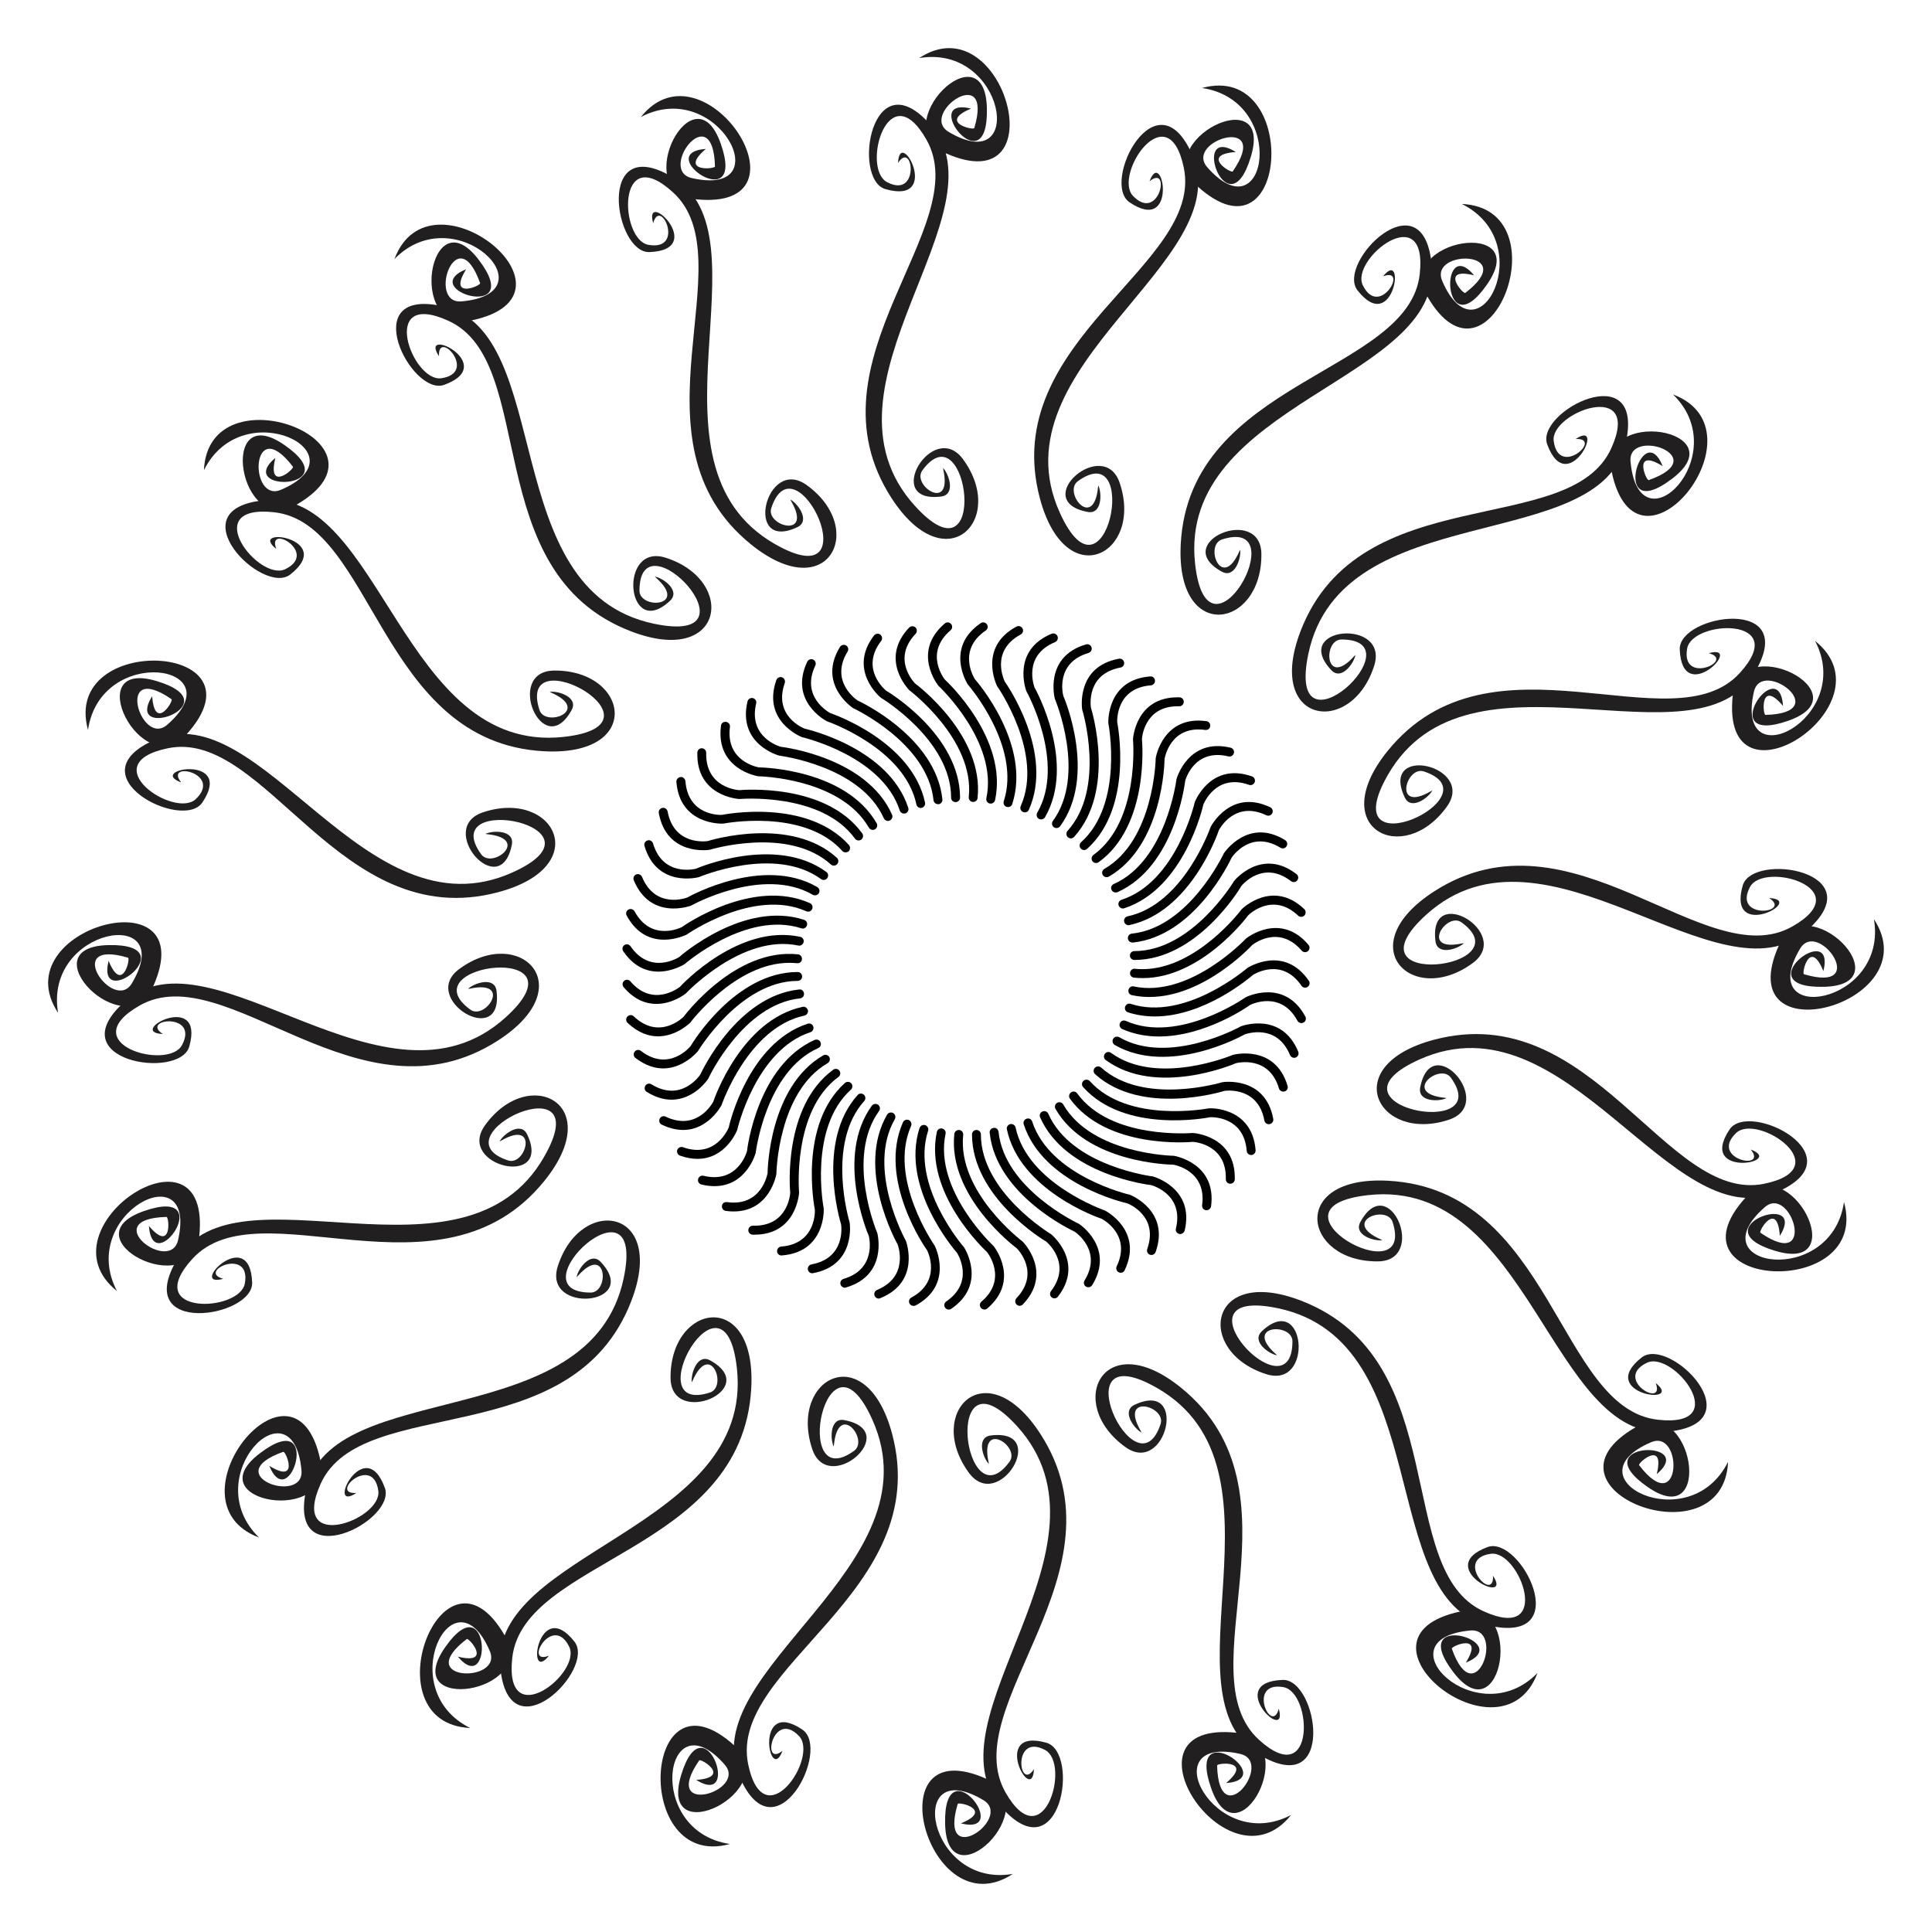 <?xml version="1.0" encoding="UTF-8"?>
<!-- Uploaded to: ICON Repo, www.iconrepo.com, Generator: ICON Repo Mixer Tools -->
<svg width="800px" height="800px" version="1.1" viewBox="144 144 512 512" xmlns="http://www.w3.org/2000/svg">
 <g>
  <path d="m387.59 159.39c22.566-14.863 36.969 38.582 6.969 25.191-16.145-7.199 10.539-33.48 10.98-11.82 0.441 20.973-18.242-3.441-4.176 0.02-8.797 3.609 0.629 5.856 0.84 5.144 5.269-17.781-14.82-3.777-6.801 1.027 20.715 12.348 14.984-23.426-7.812-19.562z" fill="#221f20"/>
  <path d="m381.99 187.18c4.031-6.234 5.856 9.719-2.918 5.082-6.887-3.652 0.336-29.012 10.434-11.273 13.098 23.027-32.875 58.566-9.215 95.051 14.402 22.211 30.668 5.668 18.914-10.348-7.934-10.77-21.559 11.883-5.773 9.887 3.82-0.484 2.121-5.836 0.504-7.535l0.062 0.504c2.434 11.336-8.5 4.137-5.562 0.105 12.219-16.711 18.094 31.613-2.035 9.34-28.695-31.699 24.52-77.816 4.219-100.89-15.703-17.863-20.93 14.504-11.945 17.023 15.051 4.281 3.758-16.918 3.316-6.949z" fill="#221f20"/>
  <path d="m313.85 175c16.855-21.117 47.105 25.277 14.398 21.793-17.59-1.871-0.312-35.102 6.781-14.652 6.906 19.816-18.43 2.371-3.969 1.324-7.262 6.168 2.418 5.391 2.418 4.637-0.504-18.535-15.285 1.008-6.152 3.086 23.512 5.352 6.988-26.914-13.477-16.188z" fill="#221f20"/>
  <path d="m317.1 203.16c1.91-7.16 8.586 7.43-1.238 5.731-7.684-1.324-8.605-27.688 6.488-13.918 19.586 17.844-13.16 65.852 20.613 93.246 20.551 16.688 30.922-4.094 14.801-15.68-10.879-7.809-16.84 17.949-2.461 11.168 3.484-1.637 0.211-6.191-1.848-7.328l0.211 0.441c5.836 10.055-6.824 6.57-5.269 1.828 6.465-19.668 26.977 24.477 0.922 9.508-37.027-21.266-0.668-81.574-27.117-97.234-20.449-12.133-15.43 20.234-6.09 19.879 15.598-0.586-1.68-17.254 0.988-7.641z" fill="#221f20"/>
  <path d="m248.54 212.64c9.488-25.316 52.609 9.469 20.449 16.27-17.32 3.672-11.168-33.293 1.91-16.02 12.68 16.711-16.793 7.934-3.359 2.457-5.016 8.125 3.945 4.387 3.695 3.695-6.195-17.488-14.211 5.668-4.891 4.828 24.035-2.184-1.641-27.773-17.805-11.23z" fill="#221f20"/>
  <path d="m260.34 238.4c-0.398-7.41 10.453 4.43 0.605 5.836-7.723 1.09-16.75-23.68 1.848-15.242 24.141 10.938 7.809 66.691 48.406 82.309 24.707 9.508 28.148-13.434 9.215-19.5-12.719-4.051-10.449 22.293 1.156 11.398 2.812-2.644-1.723-5.984-4.031-6.402l0.355 0.355c8.648 7.746-4.473 8.355-4.43 3.359 0.047-20.719 33.215 14.949 3.824 8.777-41.836-8.797-25.902-77.379-55.902-84.117-23.195-5.207-8.398 24.035 0.355 20.805 14.676-5.375-6.926-15.891-1.402-7.578z" fill="#221f20"/>
  <path d="m198.04 268.61c1.238-26.996 52.984-7.242 24.477 9.172-15.324 8.84-20.887-28.211-3.109-15.828 17.234 11.965-13.52 12.742-2.434 3.379-2.266 9.258 5.102 2.938 4.66 2.352-11.293-14.715-11.754 9.781-3.168 6.109 22.164-9.508-10.141-25.902-20.426-5.184z" fill="#221f20"/>
  <path d="m217.22 289.48c-2.644-6.926 11.336 0.988 2.394 5.352-6.992 3.441-23.258-17.34-2.938-15.074 26.344 2.938 28.047 61.004 71.477 63.332 26.449 1.41 22.629-21.492 2.75-21.387-13.371 0.082-3.062 24.414 4.578 10.473 1.867-3.379-3.441-5.144-5.793-4.828l0.438 0.23c10.621 4.703-1.637 9.32-3.168 4.555-6.34-19.711 36.211 3.949 6.34 7.16-42.488 4.578-48.535-65.578-79.141-62.723-23.68 2.203-0.566 25.461 6.781 19.668 12.277-9.637-11.527-12.973-3.719-6.758z" fill="#221f20"/>
  <path d="m167.32 337.44c-7.16-26.051 48.152-23.258 26.113 1.176-11.863 13.121-28.594-20.383-7.852-14.105 20.07 6.066-8.922 16.312-1.258 3.988 0.691 9.488 5.75 1.195 5.141 0.797-15.281-10.516-8.164 12.91-1.133 6.762 18.156-15.871-17.633-21.496-21.012 1.383z" fill="#221f20"/>
  <path d="m192.03 351.36c-4.684-5.773 11.039-2.559 3.902 4.367-5.562 5.438-27.457-9.301-7.453-13.434 25.969-5.352 45.531 49.352 87.559 38.145 25.566-6.824 14.863-27.438-4.008-21.18-12.699 4.199 4.617 24.184 7.621 8.543 0.715-3.801-4.891-3.82-7.012-2.812l0.484 0.082c11.566 1.195 1.324 9.383-1.617 5.312-12.113-16.777 35.664-7.434 8.25 4.844-39.004 17.488-66.418-47.379-94.652-35.203-21.812 9.445 7.328 24.414 12.531 16.625 8.688-12.949-14.969-8.773-5.606-5.289z" fill="#221f20"/>
  <path d="m159.39 412.41c-14.863-22.566 38.605-37.008 25.191-6.969-7.223 16.164-33.48-10.539-11.82-10.98 20.949-0.441-3.465 18.242 0.02 4.176 3.609 8.816 5.856-0.629 5.144-0.84-17.801-5.269-3.777 14.82 1.027 6.781 12.348-20.676-23.445-14.965-19.562 7.832z" fill="#221f20"/>
  <path d="m187.16 418.03c-6.215-4.051 9.742-5.879 5.082 2.918-3.633 6.887-28.988-0.355-11.23-10.477 23.027-13.098 58.547 32.875 95.051 9.215 22.211-14.379 5.668-30.668-10.348-18.895-10.77 7.914 11.883 21.559 9.867 5.773-0.484-3.82-5.836-2.121-7.535-0.504l0.484-0.062c11.355-2.434 4.156 8.5 0.105 5.562-16.711-12.219 31.613-18.094 9.363 2.059-31.699 28.695-77.816-24.52-100.89-4.219-17.844 15.723 14.484 20.93 17.047 11.945 4.25-15.074-16.949-3.758-7-3.316z" fill="#221f20"/>
  <path d="m175 486.15c-21.117-16.875 25.277-47.105 21.793-14.422-1.867 17.59-35.098 0.336-14.652-6.781 19.816-6.906 2.371 18.43 1.324 3.945 6.172 7.285 5.394-2.394 4.66-2.394-18.535 0.484 0.988 15.281 3.066 6.129 5.348-23.465-26.918-6.965-16.191 13.523z" fill="#221f20"/>
  <path d="m203.16 482.89c-7.16-1.93 7.453-8.586 5.731 1.219-1.324 7.684-27.688 8.605-13.918-6.488 17.844-19.566 65.832 13.184 93.246-20.613 16.688-20.551-4.094-30.922-15.68-14.801-7.809 10.852 17.949 16.836 11.168 2.434-1.637-3.484-6.191-0.211-7.328 1.848l0.441-0.211c10.055-5.816 6.57 6.824 1.828 5.246-19.668-6.465 24.477-26.953 9.531-0.922-21.285 37.094-81.598 0.715-97.258 27.164-12.133 20.469 20.258 15.43 19.902 6.109-0.59-15.594-17.277 1.684-7.664-0.984z" fill="#221f20"/>
  <path d="m212.64 551.46c-25.297-9.508 9.488-52.605 16.27-20.445 3.672 17.32-33.293 11.148-15.996-1.91 16.688-12.68 7.934 16.793 2.457 3.359 8.102 5.016 4.387-3.945 3.695-3.715-17.508 6.215 5.668 14.234 4.828 4.891-2.227-23.996-27.797 1.656-11.254 17.82z" fill="#221f20"/>
  <path d="m238.42 539.66c-7.41 0.398 4.43-10.453 5.836-0.609 1.113 7.703-23.68 16.75-15.262-1.867 10.938-24.141 66.691-7.809 82.309-48.406 9.508-24.707-13.457-28.148-19.48-9.215-4.074 12.742 22.273 10.453 11.379-1.133-2.625-2.812-5.984 1.699-6.402 4.031l0.355-0.355c7.75-8.633 8.379 4.441 3.359 4.441-20.719-0.062 14.945-33.23 8.773-3.82-8.797 41.836-77.375 25.902-84.113 55.883-5.207 23.219 24.035 8.418 20.805-0.336-5.375-14.695-15.871 6.906-7.559 1.387z" fill="#221f20"/>
  <path d="m268.61 601.94c-26.996-1.238-7.242-52.965 9.172-24.477 8.836 15.324-28.215 20.887-15.848 3.129 11.965-17.215 12.742 13.52 3.402 2.434 9.258 2.266 2.938-5.102 2.352-4.66-14.715 11.293 9.781 11.777 6.109 3.168-9.492-22.164-25.906 10.141-5.188 20.406z" fill="#221f20"/>
  <path d="m289.48 582.78c-6.926 2.664 0.988-11.316 5.352-2.394 3.465 6.992-17.34 23.258-15.074 2.938 2.938-26.324 61.023-28.023 63.332-71.477 1.406-26.43-21.477-22.609-21.391-2.731 0.062 13.371 24.434 3.066 10.496-4.598-3.379-1.867-5.144 3.465-4.871 5.793l0.23-0.441c4.723-10.621 9.34 1.66 4.578 3.168-19.711 6.34 3.945-36.211 7.16-6.359 4.578 42.508-65.578 48.555-62.723 79.141 2.203 23.699 25.441 0.566 19.668-6.758-9.637-12.277-12.953 11.527-6.758 3.719z" fill="#221f20"/>
  <path d="m337.44 632.68c-26.07 7.16-23.258-48.156 1.156-26.113 13.16 11.84-20.363 28.59-14.086 7.852 6.066-20.07 16.289 8.922 3.988 1.281 9.488-0.719 1.219-5.777 0.797-5.168-10.516 15.281 12.91 8.164 6.758 1.113-15.867-18.137-21.492 17.652 1.387 21.035z" fill="#221f20"/>
  <path d="m351.38 607.97c-5.773 4.68-2.562-11.066 4.344-3.926 5.414 5.582-9.32 27.48-13.457 7.473-5.332-25.969 49.375-45.531 38.145-87.559-6.844-25.566-27.414-14.863-21.18 4.008 4.176 12.68 24.16-4.66 8.523-7.621-3.777-0.734-3.82 4.891-2.812 7.012l0.062-0.484c1.195-11.547 9.383-1.301 5.332 1.617-16.793 12.113-7.43-35.664 4.848-8.25 17.508 39.004-47.379 66.441-35.184 94.652 9.426 21.832 24.395-7.328 16.625-12.531-12.93-8.711-8.754 14.949-5.246 5.609z" fill="#221f20"/>
  <path d="m412.41 640.61c-22.566 14.863-36.969-38.605-6.969-25.191 16.145 7.199-10.539 33.48-10.98 11.84-0.441-20.973 18.262 3.441 4.176-0.043 8.816-3.59-0.629-5.836-0.84-5.144-5.269 17.801 14.84 3.777 6.801-1.027-20.719-12.34-14.984 23.43 7.812 19.566z" fill="#221f20"/>
  <path d="m418.01 612.84c-4.031 6.215-5.836-9.719 2.938-5.082 6.887 3.633-0.355 29.012-10.477 11.25-13.098-23.027 32.875-58.547 9.215-95.051-14.402-22.211-30.668-5.668-18.914 10.348 7.934 10.77 21.559-11.883 5.773-9.887-3.82 0.484-2.121 5.836-0.504 7.535l-0.062-0.484c-2.434-11.355 8.523-4.156 5.562-0.105-12.219 16.711-18.094-31.613 2.035-9.363 28.695 31.699-24.52 77.816-4.219 100.89 15.723 17.863 20.93-14.504 11.945-17.047-15.027-4.25-3.711 16.953-3.293 7z" fill="#221f20"/>
  <path d="m486.15 624.99c-16.855 21.117-47.105-25.273-14.422-21.789 17.613 1.848 0.336 35.098-6.781 14.633-6.906-19.797 18.43-2.352 3.969-1.301 7.285-6.152-2.394-5.394-2.371-4.66 0.484 18.559 15.262-0.988 6.129-3.066-23.488-5.336-6.988 26.91 13.477 16.184z" fill="#221f20"/>
  <path d="m482.89 596.84c-1.91 7.18-8.566-7.43 1.219-5.731 7.684 1.324 8.605 27.688-6.488 13.938-19.586-17.863 13.184-65.852-20.613-93.27-20.551-16.668-30.922 4.094-14.777 15.703 10.852 7.809 16.816-17.949 2.434-11.188-3.484 1.637-0.211 6.215 1.848 7.348l-0.211-0.441c-5.816-10.055 6.824-6.57 5.269-1.828-6.465 19.668-26.977-24.477-0.922-9.531 37.07 21.285 0.715 81.598 27.145 97.234 20.488 12.133 15.43-20.238 6.109-19.879-15.641 0.594 1.676 17.262-1.012 7.644z" fill="#221f20"/>
  <path d="m551.46 587.35c-9.508 25.297-52.605-9.488-20.445-16.289 17.32-3.672 11.168 33.293-1.91 16.016-12.68-16.688 16.816-7.934 3.359-2.457 5.016-8.102-3.945-4.387-3.715-3.695 6.191 17.488 14.211-5.648 4.891-4.828-23.996 2.227 1.633 27.797 17.82 11.254z" fill="#221f20"/>
  <path d="m539.66 561.59c0.398 7.41-10.453-4.43-0.609-5.816 7.703-1.133 16.75 23.656-1.867 15.242-24.141-10.938-7.809-66.691-48.406-82.332-24.707-9.508-28.148 13.457-9.215 19.48 12.742 4.074 10.453-22.273-1.156-11.379-2.812 2.644 1.723 5.961 4.031 6.402l-0.355-0.355c-8.668-7.766 4.449-8.355 4.43-3.359-0.062 20.699-33.211-14.945-3.84-8.773 41.859 8.773 25.926 77.375 55.902 84.094 23.219 5.207 8.418-24.035-0.355-20.805-14.641 5.398 6.961 15.918 1.441 7.602z" fill="#221f20"/>
  <path d="m601.96 531.39c-1.238 26.996-52.984 7.242-24.477-9.172 15.324-8.836 20.906 28.215 3.129 15.828-17.215-11.965 13.539-12.742 2.434-3.379 2.289-9.258-5.102-2.961-4.66-2.371 11.293 14.738 11.754-9.762 3.168-6.086-22.168 9.484 10.117 25.898 20.406 5.18z" fill="#221f20"/>
  <path d="m582.78 510.52c2.644 6.926-11.336-0.988-2.371-5.352 6.969-3.441 23.238 17.34 2.938 15.074-26.344-2.938-28.047-61.023-71.5-63.332-26.406-1.406-22.609 21.496-2.731 21.371 13.371-0.062 3.043-24.414-4.598-10.453-1.867 3.379 3.465 5.144 5.816 4.848l-0.441-0.23c-10.645-4.723 1.637-9.34 3.168-4.578 6.34 19.711-36.211-3.945-6.359-7.16 42.508-4.578 48.555 65.578 79.141 62.703 23.699-2.203 0.586-25.441-6.781-19.668-12.277 9.652 11.527 12.969 3.719 6.777z" fill="#221f20"/>
  <path d="m632.68 462.55c7.18 26.051-48.137 23.238-26.113-1.156 11.84-13.141 28.613 20.363 7.852 14.086-20.07-6.047 8.941-16.289 1.258-3.969-0.672-9.508-5.731-1.238-5.144-0.82 15.305 10.516 8.164-12.93 1.133-6.758-18.137 15.871 17.656 21.5 21.016-1.383z" fill="#221f20"/>
  <path d="m607.97 448.64c4.68 5.75-11.062 2.562-3.906-4.367 5.562-5.414 27.457 9.301 7.473 13.434-25.969 5.352-45.531-49.375-87.578-38.145-25.566 6.824-14.863 27.414 4.008 21.18 12.699-4.199-4.617-24.16-7.598-8.543-0.734 3.801 4.891 3.82 6.992 2.812l-0.484-0.082c-11.547-1.195-1.301-9.383 1.617-5.332 12.113 16.793-35.688 7.43-8.27-4.848 39.023-17.488 66.461 47.379 94.652 35.184 21.852-9.426-7.305-24.395-12.512-16.625-8.691 12.996 14.965 8.816 5.606 5.332z" fill="#221f20"/>
  <path d="m640.61 387.59c14.863 22.566-38.625 36.969-25.191 6.949 7.223-16.145 33.48 10.559 11.84 10.98-20.949 0.441 3.465-18.262-0.043-4.156-3.59-8.836-5.836 0.609-5.144 0.82 17.801 5.269 3.777-14.82-1.027-6.781-12.32 20.691 23.43 14.984 19.566-7.812z" fill="#221f20"/>
  <path d="m612.84 381.99c6.234 4.031-9.742 5.856-5.082-2.918 3.609-6.906 29.012 0.355 11.23 10.453-23.008 13.098-58.527-32.875-95.051-9.215-22.211 14.402-5.668 30.691 10.348 18.914 10.789-7.914-11.859-21.539-9.867-5.773 0.484 3.82 5.836 2.121 7.535 0.504l-0.504 0.062c-11.336 2.414-4.137-8.523-0.105-5.562 16.711 12.219-31.613 18.094-9.363-2.059 31.699-28.695 77.84 24.52 100.87 4.219 17.887-15.703-14.465-20.93-17.023-11.922-4.234 15.008 16.988 3.715 7.016 3.297z" fill="#221f20"/>
  <path d="m625.01 313.85c21.117 16.855-25.297 47.105-21.812 14.402 1.867-17.59 35.121-0.316 14.633 6.781-19.773 6.887-2.332-18.453-1.301-3.945-6.152-7.285-5.394 2.394-4.66 2.371 18.535-0.484-0.988-15.262-3.066-6.129-5.332 23.484 26.914 7.008 16.207-13.48z" fill="#221f20"/>
  <path d="m596.84 317.1c7.18 1.91-7.43 8.586-5.731-1.219 1.324-7.66 27.688-8.605 13.938 6.488-17.863 19.566-65.852-13.184-93.289 20.613-16.668 20.551 4.113 30.922 15.68 14.777 7.809-10.852-17.949-16.816-11.168-2.434 1.617 3.484 6.215 0.211 7.328-1.848l-0.441 0.23c-10.055 5.816-6.57-6.824-1.828-5.269 19.668 6.465-24.477 26.977-9.531 0.922 21.285-37.094 81.617-0.734 97.234-27.164 12.156-20.469-20.215-15.43-19.879-6.086 0.613 15.598 17.324-1.699 7.688 0.988z" fill="#221f20"/>
  <path d="m587.38 248.54c25.273 9.508-9.508 52.605-16.289 20.426-3.695-17.32 33.293-11.148 15.996 1.93-16.688 12.66-7.914-16.816-2.457-3.359-8.102-5.039-4.387 3.926-3.695 3.695 17.508-6.191-5.668-14.211-4.828-4.891 2.223 24.016 27.793-1.637 11.273-17.801z" fill="#221f20"/>
  <path d="m561.57 260.34c7.41-0.398-4.43 10.453-5.816 0.609-1.133-7.684 23.656-16.75 15.242 1.867-10.938 24.141-66.672 7.809-82.332 48.43-9.508 24.707 13.457 28.129 19.5 9.215 4.094-12.742-22.25-10.453-11.355 1.133 2.625 2.812 5.961-1.699 6.402-4.031l-0.355 0.336c-7.766 8.648-8.355-4.449-3.336-4.43 20.699 0.062-14.945 33.211-8.797 3.82 8.797-41.836 77.375-25.902 84.113-55.883 5.207-23.219-24.016-8.418-20.805 0.355 5.356 14.656 15.875-6.965 7.539-1.422z" fill="#221f20"/>
  <path d="m531.39 198.05c27.016 1.219 7.242 52.965-9.172 24.457-8.836-15.324 28.234-20.887 15.848-3.106-11.945 17.215-12.742-13.52-3.402-2.434-9.238-2.289-2.938 5.082-2.352 4.66 14.715-11.293-9.762-11.754-6.109-3.168 9.512 22.16 25.93-10.145 5.188-20.41z" fill="#221f20"/>
  <path d="m510.52 217.24c6.926-2.688-0.965 11.316-5.352 2.371-3.441-6.969 17.34-23.238 15.074-2.961-2.918 26.344-61.004 28.047-63.332 71.5-1.406 26.43 21.496 22.609 21.371 2.75-0.062-13.371-24.414-3.066-10.477 4.598 3.379 1.867 5.164-3.484 4.848-5.816l-0.211 0.441c-4.723 10.621-9.34-1.66-4.578-3.168 19.734-6.34-3.945 36.211-7.16 6.359-4.578-42.508 65.578-48.555 62.703-79.141-2.184-23.699-25.422-0.586-19.648 6.781 9.637 12.258 12.973-11.547 6.762-3.715z" fill="#221f20"/>
  <path d="m462.55 167.32c26.07-7.18 23.258 48.137-1.156 26.094-13.16-11.84 20.363-28.57 14.086-7.852-6.047 20.07-16.289-8.941-3.969-1.281-9.508 0.691-1.219 5.75-0.82 5.144 10.516-15.281-12.91-8.164-6.758-1.113 15.871 18.156 21.5-17.613-1.383-20.992z" fill="#221f20"/>
  <path d="m448.64 192.03c5.773-4.684 2.582 11.062-4.344 3.926-5.438-5.562 9.301-27.48 13.434-7.453 5.332 25.969-49.352 45.531-38.145 87.578 6.824 25.566 27.438 14.863 21.18-4.008-4.176-12.723-24.141 4.641-8.523 7.598 3.777 0.715 3.84-4.914 2.812-7.031l-0.062 0.484c-1.195 11.566-9.383 1.301-5.332-1.617 16.816-12.113 7.43 35.664-4.848 8.25-17.508-39.004 47.379-66.461 35.184-94.633-9.426-21.852-24.395 7.305-16.625 12.512 12.953 8.688 8.754-14.969 5.269-5.606z" fill="#221f20"/>
  <path d="m319.75 427.14c-2.203 0-4.68-0.734-7.348-2.769-0.523-0.398-0.609-1.133-0.211-1.66 0.379-0.523 1.133-0.629 1.66-0.211 7.348 5.668 12.93-0.988 13.16-1.258 0.379-0.672 11.797-19.648 28.383-19.648 0.652 0 1.176 0.523 1.176 1.176 0 0.652-0.523 1.176-1.176 1.176-15.219 0.02-26.324 18.453-26.449 18.641-0.129 0.148-3.801 4.555-9.195 4.555z" fill="#010101"/>
  <path d="m321.97 435.43c-1.953 0-4.156-0.566-6.57-2.059-0.547-0.336-0.734-1.07-0.379-1.637 0.336-0.566 1.07-0.734 1.617-0.379 7.914 4.871 12.785-2.332 12.973-2.625 0.316-0.691 9.676-20.762 26.156-22.504 0.691-0.125 1.238 0.418 1.301 1.051 0.082 0.652-0.398 1.238-1.051 1.301-15.137 1.594-24.246 21.098-24.328 21.285-0.105 0.215-3.715 5.566-9.719 5.566z" fill="#010101"/>
  <path d="m325.04 443.45c-1.68 0-3.57-0.398-5.668-1.406-0.586-0.273-0.84-0.988-0.547-1.574 0.293-0.586 0.988-0.84 1.574-0.547 8.332 3.988 12.469-3.652 12.637-3.988 0.23-0.715 7.453-21.645 23.656-25.105 0.609-0.148 1.258 0.273 1.406 0.902s-0.273 1.258-0.902 1.406c-14.906 3.168-21.895 23.512-21.98 23.723-0.098 0.207-3.5 6.59-10.176 6.59z" fill="#010101"/>
  <path d="m328.86 451.11c-1.406 0-2.938-0.25-4.66-0.859-0.609-0.211-0.922-0.902-0.715-1.512 0.23-0.609 0.902-0.922 1.512-0.715 8.691 3.106 12.008-4.934 12.133-5.269 0.148-0.754 5.144-22.316 20.906-27.457 0.691-0.211 1.301 0.148 1.492 0.754 0.211 0.609-0.148 1.281-0.754 1.492-14.484 4.723-19.355 25.672-19.398 25.883-0.062 0.23-3.043 7.684-10.516 7.684z" fill="#010101"/>
  <path d="m333.35 458.34c-1.07 0-2.227-0.125-3.484-0.441-0.629-0.168-1.027-0.797-0.859-1.426 0.148-0.629 0.797-1.027 1.426-0.883 9.027 2.184 11.418-6.152 11.523-6.508 0.082-0.754 2.793-22.734 17.926-29.492 0.586-0.25 1.301 0 1.555 0.609 0.273 0.586 0 1.301-0.609 1.555-13.898 6.215-16.543 27.562-16.562 27.773-0.059 0.246-2.473 8.812-10.914 8.812z" fill="#010101"/>
  <path d="m338.43 465.05c-0.672 0-1.363-0.043-2.098-0.148-0.652-0.082-1.09-0.691-1.008-1.324 0.082-0.652 0.566-1.07 1.324-1.008 9.133 1.281 10.707-7.328 10.77-7.684 0-0.754 0.398-22.883 14.738-31.195 0.547-0.316 1.281-0.148 1.617 0.441 0.316 0.566 0.125 1.281-0.441 1.617-13.184 7.621-13.582 29.117-13.582 29.348-0.027 0.23-1.727 9.953-11.32 9.953z" fill="#010101"/>
  <path d="m343.97 471.2h-0.504c-0.652-0.02-1.176-0.566-1.156-1.219 0.02-0.652 0.547-1.156 1.176-1.156 0.082 0.02 0.293 0 0.461 0 8.902 0 9.469-8.418 9.469-8.773-0.082-0.754-1.996-22.797 11.398-32.559 0.504-0.398 1.258-0.273 1.637 0.25 0.379 0.523 0.273 1.281-0.25 1.66-12.281 8.965-10.453 30.398-10.434 30.605 0.004 0.297-0.711 11.191-11.797 11.191z" fill="#010101"/>
  <path d="m351.11 476.72c-0.609 0-1.133-0.461-1.176-1.09-0.043-0.652 0.441-1.219 1.09-1.281 9.277-0.715 8.941-9.383 8.922-9.762-0.148-0.754-4.344-22.484 7.957-33.586 0.504-0.418 1.238-0.398 1.68 0.082 0.441 0.484 0.398 1.238-0.082 1.68-11.293 10.203-7.242 31.32-7.199 31.531 0.02 0.293 0.461 11.523-11.105 12.406-0.047 0.02-0.066 0.02-0.086 0.02z" fill="#010101"/>
  <path d="m359.27 481.43c-0.566 0-1.07-0.398-1.176-0.965-0.125-0.652 0.316-1.258 0.945-1.387 9.152-1.68 7.914-10.266 7.852-10.645-0.23-0.734-6.676-21.895 4.387-34.238 0.418-0.484 1.176-0.523 1.66-0.082s0.523 1.195 0.082 1.68c-10.16 11.336-3.926 31.906-3.863 32.117 0.062 0.273 1.68 11.418-9.719 13.496-0.043 0.023-0.105 0.023-0.168 0.023z" fill="#010101"/>
  <path d="m367.88 485.25c-0.504 0-0.988-0.336-1.133-0.859-0.188-0.629 0.168-1.281 0.797-1.469 8.859-2.602 6.781-11.043 6.695-11.398-0.316-0.691-8.922-21.074 0.797-34.488 0.379-0.523 1.113-0.652 1.66-0.273 0.523 0.379 0.652 1.133 0.273 1.66-8.941 12.344-0.566 32.141-0.484 32.328 0.082 0.273 2.832 11.168-8.27 14.441-0.102 0.039-0.207 0.059-0.336 0.059z" fill="#010101"/>
  <path d="m376.87 488.14c-0.461 0-0.902-0.273-1.09-0.734-0.25-0.609 0.043-1.301 0.629-1.555 8.543-3.504 5.606-11.691 5.481-12.051-0.379-0.652-11.105-20.027-2.812-34.387 0.316-0.566 1.07-0.754 1.617-0.441 0.566 0.336 0.754 1.051 0.441 1.617-7.598 13.184 2.793 32.012 2.918 32.203 0.105 0.273 3.988 10.832-6.719 15.219-0.172 0.109-0.32 0.129-0.465 0.129z" fill="#010101"/>
  <path d="m386.08 490.07c-0.418 0-0.84-0.23-1.051-0.609-0.316-0.586-0.082-1.301 0.484-1.594 8.164-4.41 4.344-12.219 4.176-12.531-0.461-0.609-13.121-18.766-6.402-33.902 0.25-0.586 0.945-0.859 1.555-0.609 0.586 0.273 0.859 0.965 0.609 1.555-6.172 13.918 6.129 31.551 6.254 31.738 0.148 0.25 5.121 10.348-5.059 15.848-0.191 0.066-0.379 0.105-0.566 0.105z" fill="#010101"/>
  <path d="m395.44 491.06c-0.379 0-0.754-0.188-0.988-0.523-0.379-0.547-0.23-1.281 0.316-1.637 7.621-5.227 3.043-12.594 2.832-12.91-0.504-0.566-15.008-17.277-9.91-33.062 0.211-0.609 0.883-0.945 1.492-0.754 0.629 0.211 0.965 0.859 0.777 1.492-4.703 14.504 9.383 30.754 9.531 30.898 0.168 0.23 6.152 9.762-3.402 16.289-0.184 0.145-0.414 0.207-0.648 0.207z" fill="#010101"/>
  <path d="m404.87 491.04c-0.336 0-0.672-0.148-0.902-0.418-0.418-0.504-0.379-1.238 0.125-1.68 7.031-5.984 1.699-12.848 1.469-13.141-0.566-0.504-16.73-15.617-13.289-31.824 0.148-0.652 0.777-1.051 1.406-0.902 0.629 0.125 1.051 0.754 0.902 1.406-3.148 14.883 12.555 29.578 12.723 29.727 0.188 0.211 7.137 9.07-1.68 16.562-0.207 0.184-0.5 0.27-0.754 0.27z" fill="#010101"/>
  <path d="m414.23 490.05c-0.293 0-0.586-0.105-0.82-0.336-0.461-0.441-0.484-1.195-0.043-1.68 6.402-6.719 0.355-12.973 0.082-13.227-0.609-0.441-18.285-13.793-16.543-30.293 0.062-0.652 0.691-1.113 1.301-1.051 0.652 0.062 1.133 0.652 1.051 1.301-1.594 15.137 15.574 28.129 15.742 28.254 0.211 0.188 8.062 8.27 0.082 16.648-0.223 0.258-0.535 0.383-0.852 0.383z" fill="#010101"/>
  <path d="m423.45 488.08c-0.25 0-0.504-0.082-0.715-0.25-0.523-0.398-0.609-1.133-0.211-1.66 5.625-7.328-1.008-12.93-1.301-13.16-0.672-0.379-19.629-11.797-19.629-28.383 0-0.652 0.523-1.176 1.176-1.176s1.176 0.523 1.176 1.176c0 15.242 18.41 26.324 18.598 26.449 0.23 0.168 8.879 7.391 1.828 16.543-0.227 0.293-0.562 0.461-0.922 0.461z" fill="#010101"/>
  <path d="m432.41 485.14c-0.211 0-0.418-0.062-0.609-0.168-0.547-0.336-0.734-1.07-0.379-1.637 4.828-7.871-2.371-12.762-2.664-12.953-0.691-0.316-20.738-9.699-22.484-26.176-0.082-0.652 0.398-1.238 1.051-1.301 0.691-0.125 1.219 0.418 1.301 1.051 1.594 15.156 21.074 24.266 21.266 24.352 0.25 0.148 9.613 6.402 3.547 16.27-0.25 0.375-0.629 0.562-1.027 0.562z" fill="#010101"/>
  <path d="m441 481.3c-0.168 0-0.336-0.043-0.504-0.125-0.586-0.273-0.84-0.988-0.566-1.574 4.008-8.375-3.672-12.449-4.008-12.617-0.734-0.23-21.645-7.473-25.086-23.68-0.148-0.629 0.273-1.258 0.902-1.406 0.629-0.125 1.258 0.273 1.406 0.902 3.168 14.906 23.488 21.914 23.68 22 0.25 0.125 10.203 5.375 5.227 15.809-0.168 0.441-0.609 0.691-1.051 0.691z" fill="#010101"/>
  <path d="m449.14 476.58c-0.125 0-0.273-0.02-0.398-0.062-0.609-0.211-0.922-0.902-0.715-1.512 3.106-8.754-4.953-11.988-5.289-12.113-0.754-0.148-22.316-5.164-27.438-20.93-0.211-0.609 0.148-1.281 0.754-1.492 0.672-0.23 1.301 0.148 1.492 0.754 4.703 14.484 25.652 19.355 25.863 19.398 0.273 0.082 10.707 4.281 6.844 15.176-0.168 0.488-0.629 0.781-1.113 0.781z" fill="#010101"/>
  <path d="m456.76 471.04c-0.082 0-0.188 0-0.273-0.043-0.629-0.148-1.027-0.797-0.859-1.426 2.184-9.027-6.191-11.398-6.551-11.504-0.754-0.082-22.734-2.793-29.43-17.949-0.273-0.609 0-1.301 0.609-1.555 0.609-0.273 1.301 0 1.555 0.609 6.172 13.938 27.52 16.562 27.73 16.605 0.273 0.062 11.105 3.148 8.398 14.379-0.172 0.504-0.656 0.883-1.18 0.883z" fill="#010101"/>
  <path d="m463.73 464.72h-0.148c-0.652-0.082-1.09-0.691-1.008-1.324 1.238-9.195-7.328-10.707-7.684-10.746-0.965 0-22.945-0.484-31.172-14.777-0.316-0.566-0.125-1.281 0.441-1.617 0.547-0.316 1.281-0.148 1.617 0.441 7.598 13.203 29.094 13.602 29.324 13.602 0.293 0.043 11.379 1.973 9.844 13.434-0.125 0.547-0.629 0.988-1.215 0.988z" fill="#010101"/>
  <path d="m470.03 457.71h-0.02c-0.652-0.02-1.176-0.566-1.156-1.219 0.25-9.277-8.398-9.867-8.754-9.887-0.754 0.082-22.82 1.973-32.559-11.441-0.379-0.523-0.25-1.258 0.273-1.66 0.547-0.398 1.281-0.273 1.66 0.273 8.941 12.324 30.398 10.477 30.586 10.477 0.293 0 11.484 0.754 11.168 12.324-0.043 0.629-0.57 1.133-1.199 1.133z" fill="#010101"/>
  <path d="m475.57 450.09c-0.609 0-1.133-0.461-1.176-1.09-0.734-9.277-9.363-8.965-9.762-8.922-0.734 0.168-22.504 4.367-33.586-7.977-0.441-0.484-0.398-1.238 0.082-1.68 0.484-0.418 1.238-0.398 1.68 0.082 10.18 11.336 31.32 7.242 31.531 7.223 0.316-0.082 11.504-0.418 12.406 11.082 0.043 0.652-0.441 1.219-1.09 1.281h-0.086z" fill="#010101"/>
  <path d="m480.23 441.92c-0.566 0-1.051-0.398-1.156-0.965-1.68-9.133-10.309-7.914-10.621-7.852-0.734 0.23-21.914 6.676-34.238-4.43-0.484-0.441-0.523-1.176-0.082-1.68 0.441-0.484 1.195-0.504 1.68-0.082 11.293 10.18 31.906 3.945 32.117 3.883 0.293-0.062 11.398-1.66 13.496 9.719 0.125 0.652-0.316 1.258-0.945 1.387-0.102 0-0.168 0.02-0.25 0.02z" fill="#010101"/>
  <path d="m484.07 433.29c-0.504 0-0.988-0.336-1.133-0.84-2.625-8.859-11.043-6.781-11.398-6.695-0.691 0.316-21.098 8.965-34.488-0.82-0.547-0.379-0.652-1.113-0.25-1.66 0.379-0.523 1.133-0.652 1.637-0.25 12.301 8.965 32.141 0.586 32.348 0.504 0.273-0.062 11.148-2.812 14.441 8.25 0.188 0.629-0.168 1.281-0.797 1.469-0.148 0.02-0.254 0.043-0.359 0.043z" fill="#010101"/>
  <path d="m486.95 424.33c-0.461 0-0.902-0.273-1.09-0.734-3.527-8.523-11.691-5.582-12.027-5.457-0.652 0.379-20.027 11.082-34.406 2.793-0.566-0.336-0.754-1.051-0.441-1.617 0.316-0.566 1.051-0.754 1.617-0.441 13.246 7.66 32.035-2.769 32.223-2.875 0.25-0.125 10.812-3.988 15.219 6.695 0.25 0.609-0.043 1.301-0.629 1.555-0.152 0.062-0.32 0.082-0.465 0.082z" fill="#010101"/>
  <path d="m451.14 418.68c-3.254 0-6.57-0.566-9.742-1.973-0.609-0.273-0.859-0.965-0.609-1.555 0.25-0.609 0.945-0.859 1.555-0.609 13.938 6.215 31.551-6.109 31.738-6.234 0.23-0.148 10.328-5.121 15.848 5.082 0.316 0.566 0.082 1.301-0.484 1.594-0.547 0.316-1.281 0.105-1.617-0.484-4.387-8.125-12.219-4.344-12.555-4.176-0.434 0.359-11.875 8.355-24.133 8.355z" fill="#010101"/>
  <path d="m450.02 413.37c-2.352 0-4.746-0.336-7.094-1.09-0.609-0.188-0.965-0.859-0.754-1.492 0.211-0.609 0.84-0.965 1.492-0.754 14.422 4.703 30.73-9.383 30.898-9.508 0.23-0.168 9.719-6.172 16.289 3.379 0.379 0.547 0.23 1.281-0.316 1.637-0.547 0.355-1.281 0.23-1.637-0.316-5.227-7.66-12.574-3.043-12.891-2.832-0.504 0.438-12.66 10.977-25.988 10.977z" fill="#010101"/>
  <path d="m448.62 408.21c-1.531 0-3.086-0.148-4.66-0.484-0.629-0.125-1.051-0.754-0.902-1.406 0.148-0.652 0.797-1.07 1.406-0.902 14.777 3.148 29.598-12.531 29.746-12.699 0.211-0.188 9.07-7.137 16.543 1.66 0.418 0.504 0.379 1.238-0.125 1.68-0.504 0.418-1.238 0.355-1.66-0.125-6.047-7.055-12.867-1.699-13.141-1.469-0.465 0.5-12.848 13.746-27.207 13.746z" fill="#010101"/>
  <path d="m446.83 403.21c-0.777 0-1.531-0.043-2.309-0.125-0.652-0.062-1.133-0.652-1.051-1.301 0.062-0.652 0.715-1.176 1.301-1.051 0.691 0.082 1.344 0.105 2.016 0.105 14.297 0 26.137-15.68 26.238-15.848 0.188-0.211 8.23-8.039 16.625-0.062 0.461 0.441 0.484 1.195 0.043 1.68-0.461 0.461-1.219 0.504-1.68 0.043-6.695-6.359-12.953-0.355-13.203-0.105-0.418 0.582-12.551 16.664-27.98 16.664z" fill="#010101"/>
  <path d="m444.63 398.4c-0.672 0-1.195-0.523-1.195-1.176 0-0.652 0.523-1.176 1.176-1.176h0.02c15.242 0 26.324-18.41 26.43-18.598 0.168-0.23 7.367-8.879 16.52-1.805 0.523 0.398 0.609 1.133 0.211 1.66-0.398 0.523-1.156 0.609-1.66 0.211-7.391-5.688-12.93 0.988-13.16 1.281-0.336 0.648-11.758 19.602-28.34 19.602z" fill="#010101"/>
  <path d="m444.08 393.77c-0.609 0-1.113-0.461-1.176-1.051-0.082-0.652 0.398-1.238 1.051-1.301 15.137-1.574 24.266-21.074 24.371-21.266 0.148-0.25 6.465-9.574 16.246-3.504 0.547 0.336 0.734 1.07 0.379 1.617-0.336 0.566-1.051 0.734-1.617 0.398-7.894-4.848-12.762 2.332-12.953 2.644-0.316 0.691-9.699 20.762-26.176 22.484-0.043-0.023-0.082-0.023-0.125-0.023z" fill="#010101"/>
  <path d="m443.07 389.19c-0.547 0-1.027-0.379-1.156-0.945-0.148-0.629 0.273-1.258 0.902-1.406 14.906-3.168 21.938-23.512 22.02-23.699 0.125-0.25 5.352-10.203 15.785-5.207 0.586 0.273 0.84 0.988 0.547 1.574-0.293 0.586-0.988 0.82-1.574 0.547-8.398-4.008-12.426 3.652-12.594 3.988-0.23 0.734-7.473 21.664-23.68 25.105-0.082 0.043-0.168 0.043-0.25 0.043z" fill="#010101"/>
  <path d="m441.58 384.76c-0.504 0-0.965-0.316-1.133-0.82-0.211-0.629 0.148-1.281 0.777-1.492 14.504-4.703 19.355-25.652 19.398-25.863 0.105-0.273 4.262-10.684 15.176-6.824 0.609 0.211 0.922 0.902 0.715 1.512-0.23 0.609-0.902 0.945-1.512 0.715-8.754-3.106-11.988 4.934-12.113 5.269-0.148 0.754-5.164 22.316-20.949 27.438-0.125 0.047-0.254 0.066-0.359 0.066z" fill="#010101"/>
  <path d="m439.65 380.52c-0.461 0-0.883-0.273-1.09-0.691-0.273-0.586 0-1.301 0.609-1.555 13.898-6.191 16.562-27.543 16.605-27.75 0.062-0.273 3.129-11.062 14.359-8.375 0.629 0.148 1.027 0.797 0.859 1.426-0.148 0.629-0.797 1.027-1.426 0.883-9.07-2.203-11.398 6.152-11.484 6.508-0.082 0.754-2.812 22.734-17.949 29.473-0.168 0.039-0.336 0.082-0.484 0.082z" fill="#010101"/>
  <path d="m437.26 376.46c-0.398 0-0.797-0.211-1.027-0.586-0.316-0.566-0.125-1.281 0.441-1.617 13.184-7.598 13.602-29.117 13.602-29.324 0.02-0.293 1.973-11.379 13.434-9.824 0.652 0.082 1.09 0.691 1.008 1.324-0.082 0.652-0.586 1.09-1.324 1.008-9.215-1.281-10.707 7.328-10.77 7.684 0 0.754-0.418 22.902-14.777 31.195-0.184 0.102-0.375 0.141-0.586 0.141z" fill="#010101"/>
  <path d="m434.47 372.71c-0.379 0-0.734-0.168-0.965-0.484-0.379-0.523-0.25-1.258 0.273-1.66 12.324-8.941 10.496-30.398 10.477-30.605 0-0.273 0.715-11.168 11.82-11.168h0.484c0.652 0.02 1.176 0.566 1.156 1.219-0.02 0.652-0.547 1.156-1.176 1.156h-0.441c-8.902 0-9.469 8.398-9.469 8.754 0.082 0.754 1.973 22.82-11.461 32.559-0.219 0.168-0.469 0.23-0.699 0.23z" fill="#010101"/>
  <path d="m431.3 369.27c-0.316 0-0.652-0.125-0.883-0.398-0.441-0.484-0.398-1.238 0.082-1.68 11.336-10.18 7.262-31.32 7.223-31.531-0.02-0.273-0.461-11.504 11.082-12.406 0.691-0.082 1.219 0.441 1.281 1.09 0.043 0.652-0.441 1.219-1.09 1.281-9.277 0.715-8.941 9.383-8.922 9.762 0.148 0.754 4.344 22.484-7.977 33.566-0.23 0.211-0.504 0.316-0.797 0.316z" fill="#010101"/>
  <path d="m427.79 366.18c-0.293 0-0.566-0.105-0.797-0.316-0.484-0.441-0.523-1.195-0.082-1.68 10.203-11.293 3.969-31.906 3.883-32.117-0.062-0.273-1.68-11.398 9.719-13.496 0.629-0.125 1.258 0.293 1.387 0.945 0.125 0.652-0.316 1.258-0.945 1.387-9.152 1.68-7.914 10.266-7.852 10.621 0.23 0.734 6.676 21.914-4.43 34.238-0.234 0.273-0.57 0.418-0.883 0.418z" fill="#010101"/>
  <path d="m423.97 363.45c-0.23 0-0.484-0.082-0.691-0.23-0.523-0.379-0.652-1.133-0.25-1.66 8.965-12.301 0.609-32.141 0.523-32.348-0.082-0.273-2.856-11.168 8.25-14.441 0.629-0.168 1.281 0.168 1.469 0.797 0.188 0.629-0.168 1.281-0.797 1.469-8.922 2.625-6.781 11.043-6.676 11.398 0.316 0.691 8.922 21.098-0.84 34.512-0.277 0.336-0.633 0.504-0.988 0.504z" fill="#010101"/>
  <path d="m419.9 361.16c-0.211 0-0.398-0.043-0.586-0.148-0.566-0.336-0.754-1.051-0.441-1.617 7.621-13.203-2.75-32.035-2.875-32.223-0.105-0.25-4.008-10.812 6.695-15.219 0.609-0.25 1.301 0.043 1.555 0.652 0.25 0.609-0.043 1.301-0.629 1.555-8.605 3.547-5.582 11.672-5.457 12.027 0.379 0.672 11.062 20.047 2.769 34.406-0.211 0.355-0.609 0.566-1.031 0.566z" fill="#010101"/>
  <path d="m415.59 359.29c-0.148 0-0.316-0.043-0.484-0.105-0.609-0.273-0.859-0.965-0.609-1.555 6.215-13.918-6.086-31.57-6.215-31.738-0.148-0.25-5.121-10.328 5.082-15.828 0.547-0.316 1.281-0.105 1.617 0.484 0.316 0.586 0.082 1.301-0.484 1.594-8.188 4.43-4.344 12.195-4.199 12.531 0.461 0.629 13.121 18.789 6.359 33.922-0.16 0.445-0.602 0.695-1.066 0.695z" fill="#010101"/>
  <path d="m411.14 357.89c-0.125 0-0.23-0.02-0.379-0.062-0.609-0.188-0.965-0.859-0.754-1.492 4.723-14.484-9.363-30.754-9.508-30.922-0.168-0.23-6.172-9.742 3.402-16.27 0.547-0.379 1.258-0.23 1.637 0.316 0.379 0.547 0.23 1.281-0.316 1.637-7.684 5.246-3.043 12.594-2.856 12.91 0.523 0.566 15.008 17.297 9.887 33.082-0.148 0.488-0.609 0.801-1.113 0.801z" fill="#010101"/>
  <path d="m406.55 356.96c-0.082 0-0.168 0-0.25-0.02-0.629-0.125-1.051-0.754-0.902-1.406 3.168-14.906-12.512-29.621-12.68-29.766-0.188-0.211-7.16-9.027 1.66-16.543 0.484-0.441 1.238-0.355 1.66 0.125 0.418 0.504 0.379 1.238-0.125 1.68-7.074 6.023-1.699 12.848-1.469 13.121 0.566 0.504 16.73 15.641 13.266 31.867-0.109 0.562-0.613 0.941-1.16 0.941z" fill="#010101"/>
  <path d="m401.91 356.52h-0.125c-0.652-0.062-1.133-0.652-1.051-1.301 1.594-15.176-15.555-28.148-15.723-28.277-0.211-0.188-8.062-8.23-0.082-16.625 0.461-0.461 1.195-0.484 1.68-0.043 0.461 0.461 0.484 1.195 0.043 1.68-6.402 6.738-0.379 12.953-0.105 13.203 0.609 0.441 18.285 13.812 16.52 30.312-0.047 0.609-0.57 1.051-1.156 1.051z" fill="#010101"/>
  <path d="m397.23 356.57c-0.652 0-1.176-0.523-1.176-1.176 0-15.242-18.41-26.367-18.598-26.473-0.23-0.168-8.836-7.348-1.828-16.52 0.418-0.504 1.156-0.629 1.66-0.211 0.523 0.398 0.629 1.133 0.23 1.66-5.668 7.367 1.008 12.91 1.281 13.16 0.672 0.379 19.629 11.82 19.629 28.402-0.023 0.633-0.547 1.156-1.199 1.156z" fill="#010101"/>
  <path d="m392.57 357.11c-0.609 0-1.113-0.461-1.176-1.051-1.594-15.176-21.074-24.289-21.266-24.371-0.25-0.148-9.574-6.383-3.527-16.246 0.336-0.547 1.07-0.715 1.637-0.379 0.547 0.336 0.734 1.07 0.379 1.617-4.828 7.871 2.332 12.742 2.644 12.953 0.691 0.316 20.762 9.699 22.484 26.199 0.082 0.652-0.398 1.238-1.051 1.301-0.039-0.023-0.082-0.023-0.125-0.023z" fill="#010101"/>
  <path d="m388.01 358.12c-0.547 0-1.051-0.379-1.156-0.945-3.148-14.926-23.488-21.957-23.699-22.02-0.25-0.105-10.18-5.356-5.227-15.789 0.293-0.586 0.988-0.84 1.574-0.566 0.586 0.273 0.84 0.988 0.566 1.574-3.969 8.332 3.652 12.426 3.988 12.617 0.715 0.23 21.645 7.473 25.086 23.699 0.148 0.629-0.273 1.258-0.922 1.406-0.043 0.023-0.125 0.023-0.211 0.023z" fill="#010101"/>
  <path d="m383.58 359.61c-0.504 0-0.965-0.316-1.133-0.82-4.703-14.484-25.652-19.375-25.863-19.418-0.293-0.102-10.684-4.258-6.844-15.152 0.23-0.609 0.902-0.945 1.512-0.715 0.609 0.211 0.922 0.883 0.715 1.512-3.086 8.754 4.953 11.965 5.289 12.09 0.758 0.168 22.336 5.164 27.438 20.973 0.211 0.629-0.148 1.281-0.777 1.492-0.105 0.02-0.23 0.039-0.336 0.039z" fill="#010101"/>
  <path d="m379.32 361.56c-0.461 0-0.883-0.273-1.09-0.691-6.191-13.938-27.543-16.582-27.75-16.625-0.273-0.066-11.066-3.109-8.379-14.383 0.168-0.629 0.82-1.008 1.43-0.859 0.629 0.148 1.027 0.797 0.859 1.426-2.141 8.984 6.191 11.398 6.551 11.484 0.754 0.082 22.734 2.812 29.453 17.969 0.273 0.586 0 1.301-0.609 1.555-0.148 0.082-0.316 0.125-0.465 0.125z" fill="#010101"/>
  <path d="m375.29 363.93c-0.398 0-0.797-0.211-1.027-0.586-7.621-13.227-29.117-13.625-29.348-13.625-0.293-0.043-11.336-1.93-9.844-13.395 0.082-0.652 0.523-1.051 1.324-1.027 0.668 0.086 1.133 0.672 1.047 1.324-1.195 9.172 7.328 10.684 7.684 10.746 0.965 0 22.945 0.484 31.195 14.801 0.316 0.566 0.125 1.281-0.441 1.617-0.188 0.102-0.379 0.145-0.59 0.145z" fill="#010101"/>
  <path d="m371.54 366.73c-0.379 0-0.734-0.168-0.965-0.484-8.941-12.344-30.418-10.516-30.605-10.496-0.293 0-11.484-0.734-11.168-12.301 0.02-0.652 0.547-1.156 1.176-1.156h0.02c0.648 0.023 1.172 0.57 1.152 1.219-0.211 9.301 8.398 9.867 8.773 9.887 0.754-0.062 22.82-1.996 32.578 11.461 0.379 0.523 0.25 1.258-0.273 1.66-0.207 0.148-0.438 0.211-0.688 0.211z" fill="#010101"/>
  <path d="m368.09 369.89c-0.316 0-0.652-0.125-0.883-0.398-10.223-11.355-31.32-7.262-31.551-7.223-0.316 0.02-11.484 0.441-12.406-11.062-0.02-0.668 0.465-1.238 1.113-1.277 0.547-0.148 1.219 0.441 1.281 1.09 0.734 9.258 9.277 8.984 9.742 8.922 0.754-0.148 22.504-4.367 33.586 7.996 0.441 0.484 0.398 1.238-0.082 1.68-0.234 0.168-0.508 0.273-0.801 0.273z" fill="#010101"/>
  <path d="m364.98 373.4c-0.293 0-0.566-0.105-0.797-0.316-11.316-10.203-31.906-3.945-32.117-3.883-0.293 0.062-11.379 1.68-13.477-9.719-0.125-0.652 0.316-1.258 0.945-1.387 0.629-0.125 1.238 0.293 1.387 0.945 1.699 9.109 10.242 7.914 10.621 7.852 0.734-0.23 21.938-6.695 34.238 4.43 0.484 0.441 0.523 1.195 0.082 1.68-0.234 0.25-0.547 0.398-0.883 0.398z" fill="#010101"/>
  <path d="m362.28 377.2c-0.23 0-0.484-0.082-0.691-0.23-12.324-8.984-32.16-0.609-32.371-0.523-0.273 0.082-11.125 2.856-14.422-8.25-0.188-0.629 0.168-1.281 0.797-1.469 0.629-0.211 1.281 0.168 1.469 0.797 2.625 8.859 11.043 6.781 11.379 6.695 0.691-0.316 21.117-8.941 34.531 0.84 0.547 0.379 0.652 1.113 0.25 1.66-0.207 0.312-0.566 0.48-0.941 0.48z" fill="#010101"/>
  <path d="m322.52 384.76c-3.465 0-7.996-1.324-10.559-7.473-0.25-0.609 0.043-1.301 0.629-1.555 0.609-0.23 1.301 0.043 1.555 0.652 3.57 8.605 11.672 5.582 12.008 5.457 0.672-0.379 20.047-11.105 34.426-2.769 0.566 0.336 0.754 1.051 0.441 1.617-0.336 0.566-1.07 0.734-1.617 0.441-13.246-7.684-32.055 2.75-32.242 2.856-0.105 0.059-2.078 0.773-4.641 0.773z" fill="#010101"/>
  <path d="m320 393.03c-3.254 0-7.16-1.281-9.93-6.402-0.316-0.566-0.082-1.301 0.484-1.594 0.547-0.293 1.281-0.105 1.617 0.484 4.41 8.125 12.195 4.344 12.512 4.176 0.629-0.461 18.766-13.121 33.945-6.359 0.609 0.273 0.859 0.965 0.609 1.555-0.25 0.609-0.965 0.859-1.555 0.609-13.938-6.234-31.594 6.086-31.762 6.215-0.148 0.039-2.707 1.316-5.922 1.316z" fill="#010101"/>
  <path d="m318.49 401.49c-2.981 0-6.445-1.176-9.32-5.394-0.379-0.547-0.23-1.281 0.293-1.637 0.566-0.379 1.281-0.23 1.637 0.316 5.269 7.641 12.574 3.043 12.891 2.856 0.566-0.523 17.297-15.031 33.105-9.867 0.609 0.211 0.965 0.859 0.754 1.492-0.211 0.609-0.859 0.988-1.492 0.754-14.504-4.723-30.773 9.363-30.941 9.508-0.125 0.062-3.148 1.973-6.926 1.973z" fill="#010101"/>
  <path d="m317.96 410.05c-2.707 0-5.816-1.051-8.691-4.449-0.418-0.504-0.379-1.238 0.125-1.66 0.484-0.441 1.238-0.379 1.66 0.125 5.984 7.012 12.805 1.699 13.121 1.469 0.504-0.566 15.66-16.773 31.887-13.266 0.629 0.125 1.051 0.754 0.902 1.406-0.148 0.629-0.777 1.051-1.406 0.902-14.84-3.148-29.621 12.512-29.789 12.68-0.125 0.125-3.504 2.793-7.809 2.793z" fill="#010101"/>
  <path d="m318.38 418.64c-2.457 0-5.227-0.902-8.062-3.57-0.461-0.461-0.504-1.195-0.043-1.68 0.441-0.484 1.195-0.504 1.68-0.043 6.758 6.402 12.93 0.379 13.203 0.105 0.461-0.609 13.812-18.285 30.312-16.543 0.652 0.062 1.113 0.652 1.051 1.301-0.062 0.652-0.523 1.09-1.301 1.051-0.672-0.062-1.363-0.102-2.035-0.102-14.273 0-26.113 15.66-26.238 15.828-0.129 0.145-3.719 3.652-8.566 3.652z" fill="#010101"/>
 </g>
</svg>